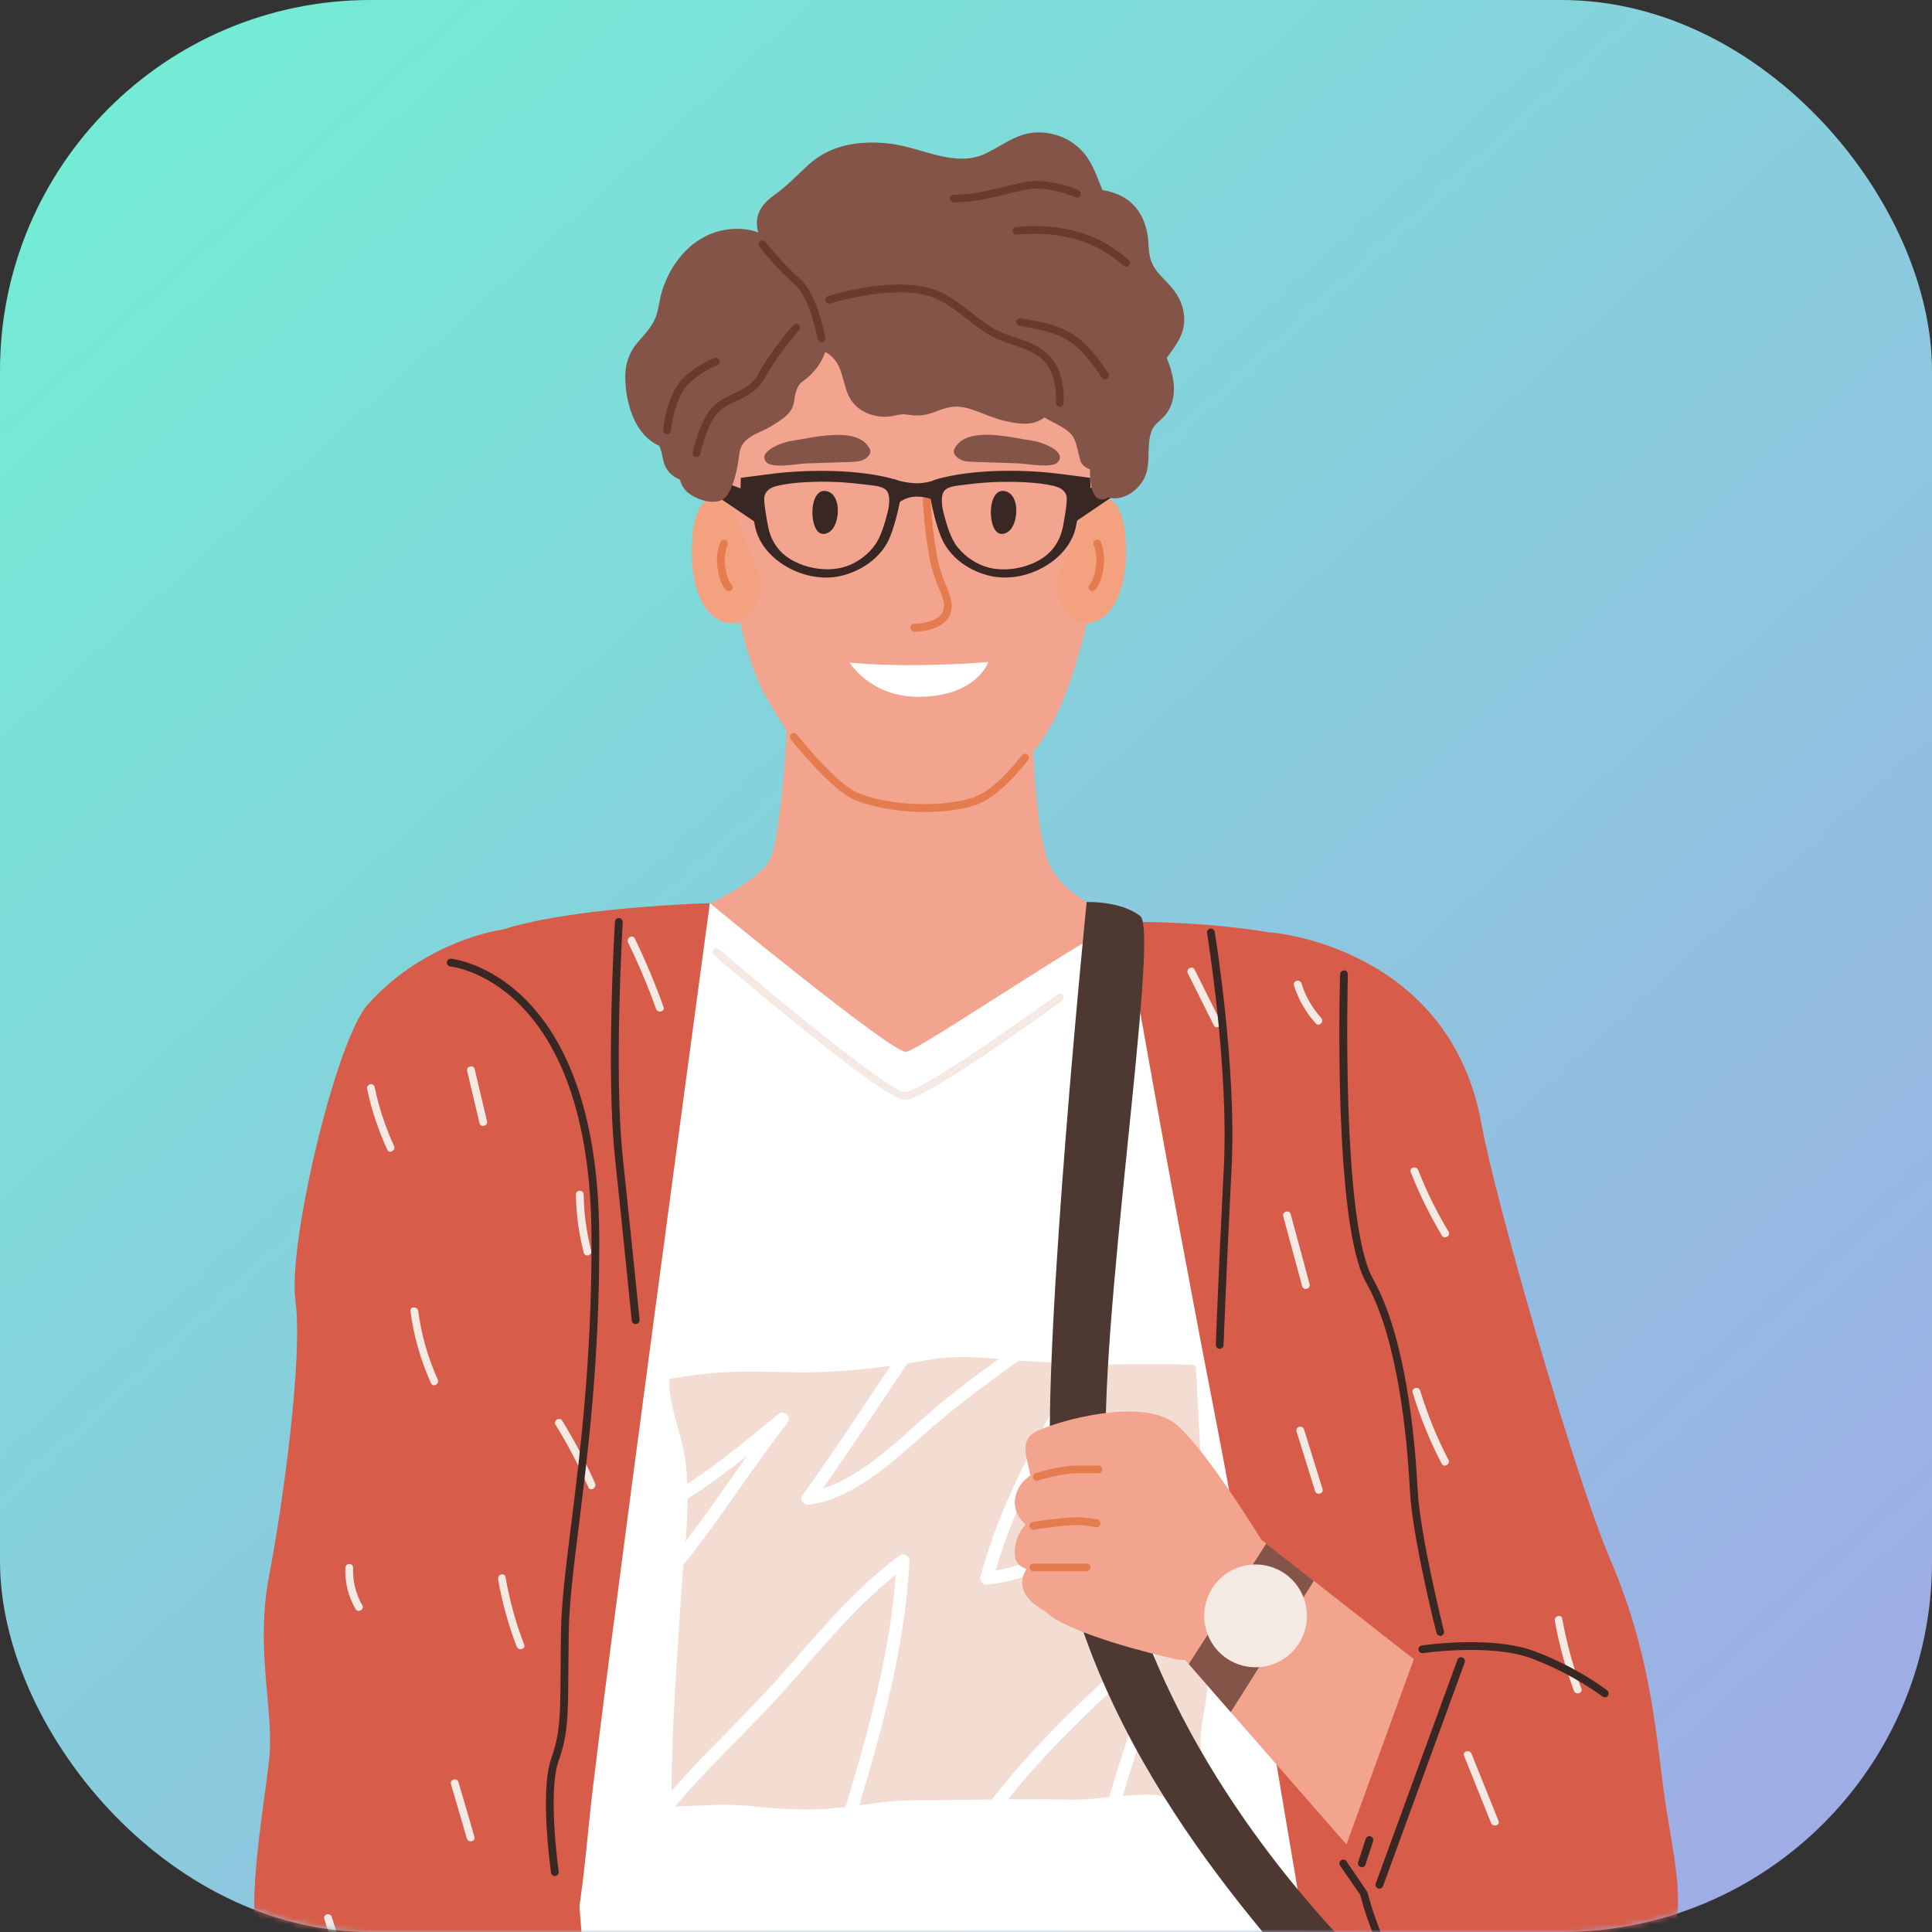 <svg width="365" height="365" viewBox="0 0 365 365" fill="none" xmlns="http://www.w3.org/2000/svg">
<rect x="0" y="0" width="365" height="365" fill="#333333" stroke="none"/>
<rect width="365" height="365" rx="70" fill="url(#paint0_linear_67_1377)"/>
<mask id="mask0_67_1377" style="mask-type:alpha" maskUnits="userSpaceOnUse" x="0" y="0" width="365" height="365">
<rect width="365" height="365" rx="70" fill="url(#paint1_linear_67_1377)"/>
</mask>
<g mask="url(#mask0_67_1377)">
<g clip-path="url(#clip0_67_1377)">
<path d="M287.003 268.861C287.003 268.861 318.295 397.158 315.498 417.458C312.701 437.758 269.019 438.546 269.019 438.546L252.406 275.509L287.003 268.861Z" fill="#F9CD90"/>
<path d="M215.407 175.944C210.808 173.033 200.202 169.597 197.818 162.254C195.434 154.912 194.739 138.105 195.021 125.654C195.152 125.617 195.265 125.598 195.396 125.579C196.222 125.373 195.922 123.945 195.096 124.152H195.058C195.077 123.176 195.115 122.218 195.133 121.26C195.171 119.983 192.749 120.34 194.401 122.612C194.082 123.551 194.101 123.514 193.763 124.452C179.328 127.776 164.61 128.621 149.968 126.988C149.875 124.584 149.8 122.237 149.781 119.983C149.781 119.044 148.467 118.988 148.467 119.946C148.485 122.161 148.561 124.49 148.654 126.856C148.617 126.875 148.617 126.875 148.579 126.894C147.491 126.405 147.34 128.171 148.26 128.283C148.41 128.302 148.561 128.302 148.711 128.321C149.105 138.818 147.284 157.372 145.764 161.71C143.886 167.043 129.094 173.503 119.464 176.507C119.314 176.564 119.201 176.658 119.126 176.77C119.089 176.77 119.07 176.733 119.033 176.714C118.3 176.263 117.587 177.503 118.319 177.953C126.429 183.042 131.441 192 138.424 198.61C145.463 205.258 154.962 207.248 161.813 214.14C162.02 214.347 162.339 214.403 162.602 214.271C184.922 203.361 215.482 176 215.407 175.963V175.944Z" fill="#F3A48F"/>
<path d="M208.63 93.618C208.781 91.364 208.893 89.13 208.968 86.876C209.362 76.21 209.081 65.9 202.661 56.905C197.855 50.182 189.746 46.22 181.543 44.061C170.674 41.206 158.322 41.488 149.593 48.643C139.794 56.661 136.115 63.91 134.594 75.797C132.905 89.073 134.951 97.467 138.161 110.575C140.001 118.105 141.24 125.842 145.257 132.603C148.542 138.142 151.958 144.076 158.209 146.649C167.276 150.386 182.688 151.569 190.591 146.217C197.949 141.241 201.366 131.908 203.731 123.795C206.584 113.993 207.992 103.796 208.649 93.618H208.63Z" fill="#F3A48F"/>
<path d="M205.702 94.388C205.702 94.388 211.634 91.026 212.572 100.941C213.511 110.857 210.226 117.504 205.345 117.73C200.446 117.955 199.395 110.256 199.395 110.256L205.702 94.388Z" fill="#F3A17E"/>
<path d="M137.71 94.388C137.71 94.388 131.779 91.026 130.84 100.941C129.901 110.857 133.168 117.504 138.067 117.73C142.967 117.955 144.018 110.256 144.018 110.256L137.71 94.388Z" fill="#F3A17E"/>
<path d="M156.257 92.81C152.672 91.871 152.747 100.641 155.394 100.866C156.032 100.923 156.67 100.603 157.121 100.134C158.66 98.538 158.96 93.524 156.257 92.81Z" fill="#382723"/>
<path d="M189.971 92.81C186.386 91.871 186.461 100.641 189.108 100.866C189.746 100.923 190.384 100.603 190.835 100.134C192.374 98.538 192.674 93.524 189.971 92.81Z" fill="#382723"/>
<path d="M164.31 84.792C162.039 80.303 153.197 82.801 149.405 83.308C148.054 83.496 142.948 85.242 144.787 87.327C145.876 88.566 150.644 87.609 152.277 87.552C155.131 87.458 157.984 87.364 160.837 87.27C161.776 87.233 162.79 87.177 163.559 86.613C164.442 85.956 164.592 85.336 164.31 84.792Z" fill="#855448"/>
<path d="M181.073 86.594C181.824 87.158 182.838 87.214 183.795 87.252C186.649 87.346 189.502 87.439 192.355 87.533C193.988 87.59 198.738 88.566 199.845 87.308C201.685 85.224 196.579 83.458 195.227 83.289C191.435 82.782 182.594 80.285 180.322 84.773C180.041 85.317 180.191 85.937 181.073 86.594Z" fill="#855448"/>
<path d="M172.739 119.307C172.326 119.307 172.007 118.988 172.007 118.575C172.007 118.161 172.326 117.842 172.739 117.842C172.795 117.842 177.676 117.805 178.258 115.119C178.52 113.917 178.107 112.903 177.469 111.364C176.944 110.105 176.305 108.565 175.817 106.387C174.71 101.486 174.353 94.782 174.334 94.5C174.316 94.087 174.616 93.749 175.029 93.73C175.479 93.73 175.78 94.012 175.798 94.425C175.798 94.5 176.174 101.298 177.244 106.087C177.713 108.152 178.333 109.636 178.821 110.838C179.515 112.509 180.06 113.824 179.684 115.476C178.84 119.307 172.983 119.363 172.72 119.363L172.739 119.307Z" fill="#E57C4F"/>
<path d="M160.518 125.185C160.518 125.185 166.431 125.767 173.621 125.654C182.481 125.523 186.742 125.053 186.742 125.053C186.742 125.053 184.49 131.645 173.49 131.645C164.423 131.645 160.518 125.185 160.518 125.185Z" fill="white"/>
<path d="M174.728 153.409C170.28 153.409 165.455 152.714 161.569 151.175C157.139 149.409 149.706 140.076 149.387 139.682C149.142 139.363 149.18 138.893 149.499 138.649C149.818 138.405 150.288 138.443 150.532 138.762C150.607 138.856 158.04 148.189 162.095 149.804C169.885 152.902 180.717 152.17 184.771 150.311C188.62 148.546 193.031 142.762 193.069 142.705C193.313 142.386 193.763 142.311 194.101 142.555C194.42 142.799 194.495 143.269 194.251 143.588C194.063 143.832 189.577 149.729 185.391 151.644C182.969 152.771 179.008 153.409 174.728 153.409Z" fill="#E57C4F"/>
<path d="M206.378 111.683C206.171 111.683 205.946 111.589 205.796 111.401C205.552 111.082 205.589 110.631 205.908 110.368C205.908 110.368 206.622 109.655 207.016 107.251C207.429 104.697 206.641 103.026 206.622 103.007C206.453 102.65 206.603 102.2 206.96 102.031C207.316 101.862 207.767 101.993 207.936 102.35C207.973 102.425 208.949 104.434 208.461 107.476C207.973 110.443 207.016 111.364 206.81 111.514C206.678 111.627 206.509 111.683 206.359 111.683H206.378Z" fill="#E57C4F"/>
<path d="M137.692 111.683C137.542 111.683 137.373 111.627 137.241 111.533C137.053 111.382 136.077 110.462 135.589 107.495C135.101 104.453 136.077 102.444 136.115 102.369C136.303 102.012 136.734 101.862 137.091 102.049C137.448 102.237 137.598 102.669 137.429 103.026C137.429 103.026 136.622 104.716 137.035 107.27C137.429 109.711 138.161 110.406 138.161 110.406C138.443 110.669 138.48 111.138 138.236 111.439C138.086 111.608 137.879 111.702 137.673 111.702L137.692 111.683Z" fill="#E57C4F"/>
<path d="M169.923 90.951C169.623 90.744 169.247 90.613 168.89 90.519C162.264 88.66 152.991 88.66 146.177 89.468C144.525 89.674 139.963 90.275 139.963 90.275L139.869 93.524C139.869 93.524 141.878 94.876 142.591 99.157C143.68 105.749 152.127 110.5 159.073 108.753C162.677 107.852 165.943 105.617 167.633 102.519C169.303 99.439 170.636 92.153 170.43 91.552C170.336 91.289 170.148 91.101 169.923 90.951ZM165.023 103.345C163.522 105.204 161.4 106.669 158.979 107.251C155.112 108.19 149.987 106.875 147.415 104.115C146.214 102.819 145.444 101.223 145.125 99.533C144.975 98.725 144.149 94.65 144.45 93.655C144.919 92.078 146.646 91.796 148.073 91.533C151.245 90.97 155.975 90.913 159.185 91.12C160.8 91.233 162.414 91.402 164.01 91.608C165.117 91.758 166.976 91.834 167.633 92.866C168.233 93.824 167.971 95.758 167.689 96.791C167.126 98.969 166.394 101.636 165.023 103.326V103.345Z" fill="#382723"/>
<path d="M175.498 91.552C175.292 92.134 176.624 99.439 178.295 102.519C179.985 105.636 183.251 107.871 186.855 108.753C193.801 110.481 202.248 105.749 203.337 99.157C204.05 94.895 206.059 93.524 206.059 93.524L205.965 90.275C205.965 90.275 201.403 89.655 199.751 89.468C192.956 88.641 183.683 88.641 177.037 90.519C176.681 90.613 176.305 90.745 176.005 90.951C175.78 91.101 175.592 91.308 175.498 91.552ZM178.239 96.81C177.976 95.777 177.694 93.843 178.295 92.885C178.952 91.853 180.811 91.777 181.918 91.627C183.514 91.402 185.128 91.233 186.742 91.139C189.952 90.932 194.683 90.989 197.855 91.552C199.282 91.815 201.009 92.097 201.478 93.674C201.76 94.65 200.953 98.725 200.803 99.552C200.483 101.223 199.714 102.838 198.512 104.134C195.941 106.894 190.816 108.209 186.949 107.27C184.527 106.688 182.406 105.223 180.904 103.364C179.534 101.674 178.821 99.026 178.239 96.829V96.81Z" fill="#382723"/>
<path d="M168.872 90.519C168.872 90.519 170.524 91.176 172.87 91.289C175.217 91.421 177.638 90.35 177.638 90.35L177.094 94.782C177.094 94.782 175.536 93.805 173.058 93.824C170.58 93.843 168.872 95.74 168.872 95.74V90.5V90.519Z" fill="#382723"/>
<path d="M142.009 93.054L134.801 90.369L133.975 92.754L143.248 99.026L142.009 93.054Z" fill="#382723"/>
<path d="M203.712 93.054L210.939 90.369L211.746 92.754L202.492 99.026L203.712 93.054Z" fill="#382723"/>
<path d="M223.685 59.515C223.441 57.149 222.315 55.29 220.719 53.6C219.387 52.173 217.922 50.915 217.359 48.943C216.89 47.29 217.078 45.488 216.702 43.816C215.595 38.727 212.347 36.587 208.274 35.91C207.41 33.826 206.697 31.629 205.42 29.77C203.6 27.122 200.765 25.488 197.593 25.094C192.937 24.512 190.328 26.953 186.423 28.906C180.604 31.835 174.24 27.911 168.346 27.16C164.648 26.69 160.725 26.859 157.233 28.286C155.544 28.981 154.023 29.939 152.69 31.178C150.4 33.281 148.617 35.197 146.064 37.018C143.117 39.14 142.572 41.507 143.248 43.929C143.079 43.854 142.91 43.779 142.723 43.722C140.263 42.99 137.523 43.084 135.082 43.891C130.07 45.544 126.616 50.051 125.077 54.971C124.645 56.361 124.514 57.825 124.12 59.215C123.444 61.506 121.98 62.914 120.497 64.642C118.826 66.595 118.094 68.792 118.131 71.365C118.188 76.078 119.858 82.144 124.514 84.209C125.19 85.486 125.096 86.82 125.697 88.115C126.278 89.355 127.292 90.125 128.456 90.613C128.644 91.345 128.982 92.04 129.488 92.604C131.122 94.444 135.796 95.965 137.391 93.561C138.799 91.421 139.381 88.172 139.682 85.693C140.076 82.425 143.455 81.937 145.914 80.397C146.89 79.778 148.129 79.045 148.955 78.106C150.288 76.623 149.875 75.684 150.381 74.013C150.926 72.229 151.545 72.266 152.69 71.233C154.324 69.769 155.337 68.191 155.919 66.482C156.426 66.783 156.895 67.121 157.308 67.534C159.899 70.163 158.923 74.257 161.87 76.829C163.747 78.482 166.45 79.064 168.853 78.557C170.411 78.219 170.524 78.2 172.138 78.426C173.752 78.651 175.31 78.35 176.812 77.749C179.572 76.642 181.242 76.473 184.189 77.562C186.142 78.275 187.925 79.083 189.99 79.552C192.637 80.153 195.246 80.491 197.311 78.858C198.663 79.665 200.145 80.341 201.178 81.017C203.224 82.35 203.224 83.74 203.825 85.937C204.012 86.632 204.069 87.289 204.594 87.853C204.951 88.247 205.42 88.491 205.908 88.641C205.908 91.345 206.303 94.256 208.067 94.35C208.574 94.369 208.987 94.237 209.344 93.993C211.427 94.519 213.586 93.618 215.125 91.89C217.753 88.96 216.571 85.843 217.265 82.444C217.791 79.834 219.312 79.778 220.626 77.768C221.451 76.51 221.771 74.989 221.789 73.505C221.789 71.534 221.207 69.562 220.419 67.609C222.146 65.262 224.042 62.971 223.685 59.572V59.515Z" fill="#855448"/>
<path d="M134.106 170.629C134.106 170.629 168.628 199.079 171.199 198.722C173.771 198.384 209.719 173.841 212.46 174.179C215.2 174.517 241.744 193.164 241.744 193.164C241.744 193.164 250.736 342.981 256.198 356.464C261.661 369.947 271.891 434.922 269.601 439.542C267.33 444.161 222.033 447.673 191.999 445.119C161.945 442.546 136.002 444.405 120.065 440.706C104.128 437.006 81.996 442.771 80.175 439.711C78.354 436.65 109.14 176.77 111.88 175.85C114.621 174.93 134.125 170.629 134.125 170.629H134.106Z" fill="white"/>
<path d="M134.106 170.629C134.106 170.629 113.232 324.672 111.411 343.15C109.59 361.628 108.22 372.67 103.208 380.332C98.196 387.994 88.66 421.777 86.951 431.936C85.243 442.095 84.417 492.441 84.417 492.441C84.417 492.441 76.345 484.592 69.982 483.202C63.599 481.813 56.785 482.733 55.865 480.423C54.946 478.113 63.599 412.481 67.241 380.37C70.883 348.258 81.808 188.338 87.271 180.019C92.733 171.7 134.106 170.629 134.106 170.629Z" fill="#D75D4A"/>
<path d="M95.005 175.606C95.005 175.606 80.625 177.427 69.531 189.709C63.487 196.394 54.364 234.928 55.809 245.594C57.236 256.261 53.594 283.264 50.872 297.499C48.131 311.714 51.792 323.057 50.872 332.183C49.952 341.31 45.616 363.769 49.84 370.323C52.599 374.623 54.777 379.412 56.109 384.351C56.748 386.736 57.255 389.233 57.273 391.693C57.273 394.792 56.992 396.632 59.47 398.961C62.285 401.646 63.712 404.237 64.726 408.012C65.871 408.106 67.166 408.143 68.63 408.125C85.469 407.843 112.35 396.932 112.35 396.932L95.023 175.606H95.005Z" fill="#D75D4A"/>
<path d="M141.202 274.983C137.56 277.894 133.843 280.673 129.901 283.133C129.901 285.818 129.732 288.522 129.507 291.227C133.581 285.95 137.316 280.41 141.202 274.983Z" fill="#F3DDD2"/>
<path d="M156.632 341.685C157.684 341.61 158.716 341.479 159.767 341.366C164.066 326.963 168.121 312.541 169.228 297.499C159.936 304.916 152.897 314.512 144.731 323.094C138.987 329.141 132.867 334.906 127.517 341.291C132.342 341.141 137.185 340.728 141.972 341.216C146.909 341.723 151.658 342.08 156.632 341.704V341.685Z" fill="#F3DDD2"/>
<path d="M206.378 257.838C199.376 270.401 192.13 282.832 188.094 296.71C194.289 295.677 199.864 292.41 205.308 289.405C209.888 286.87 214.525 284.504 218.899 281.612C221.602 279.828 224.23 277.969 226.877 276.128C226.576 270.269 226.257 264.392 225.957 258.533C225.938 258.138 225.638 257.8 225.225 257.8C218.936 257.669 212.648 257.706 206.359 257.857L206.378 257.838Z" fill="#F3DDD2"/>
<path d="M215.764 314.043C206.866 322.155 197.968 330.493 190.44 339.92C194.345 339.92 198.268 339.92 202.21 339.995C204.67 340.052 207.129 339.789 209.588 339.507C211.84 331.075 215.651 322.813 215.764 314.043Z" fill="#F3DDD2"/>
<path d="M226.801 328.859C226.877 324.371 228.585 320.522 227.965 315.977C227.346 311.358 226.764 307.264 227.177 302.588C227.59 297.874 227.684 293.236 227.477 288.504C227.346 285.311 227.177 282.138 227.008 278.945C223.16 281.65 219.312 284.354 215.257 286.739C206.528 291.846 196.673 298.4 186.405 299.377C185.597 299.452 185.053 298.55 185.241 297.856C189.108 283.434 196.504 270.589 203.731 257.65C199.977 257.406 196.203 257.331 192.449 257.049C187.137 260.88 181.843 264.749 176.868 268.993C170.092 274.758 162.17 282.945 152.953 284.279C152.033 284.41 150.888 283.471 151.583 282.513C157.365 274.514 162.733 266.232 168.233 258.045C162.452 258.815 156.276 259.34 150.926 259.265C143.229 259.153 138.048 258.796 130.314 259.904C129.019 260.091 127.743 260.279 126.466 260.486C126.26 264.429 127.874 268.692 128.813 272.523C129.432 275.058 129.732 277.668 129.845 280.335C135.871 276.429 141.409 271.772 147.003 267.209C148.223 266.213 149.668 267.697 148.711 268.918C141.897 277.575 136.059 287.058 129.132 295.602C128.944 297.762 128.756 299.902 128.625 301.987C128.062 311.527 127.292 321.066 127.029 330.606C126.954 333.085 126.842 335.714 126.898 338.305C131.985 332.446 137.654 327.057 143.004 321.423C151.921 312.052 159.467 301.593 169.998 293.856C170.73 293.311 171.856 294.044 171.819 294.889C171.012 310.757 166.844 325.949 162.339 341.066C165.493 340.634 168.646 340.164 171.819 340.145C177.019 340.108 182.181 340.014 187.362 339.976C195.734 329.16 205.946 319.77 216.026 310.588C216.834 309.855 217.997 310.4 218.091 311.433C218.842 321.104 214.675 330.174 212.122 339.3C214.318 339.094 216.515 338.962 218.692 339.131C222.934 340.258 228.998 341.873 228.81 336.146C228.679 332.202 226.726 332.934 226.801 328.897V328.859Z" fill="#F3DDD2"/>
<path d="M177.319 265.443C180.998 262.382 184.828 259.528 188.695 256.73C184.246 256.354 179.797 256.129 175.385 256.918C174.128 257.143 172.795 257.369 171.443 257.575C166.112 265.443 160.95 273.443 155.45 281.199C163.785 278.57 170.899 270.795 177.319 265.443Z" fill="#F3DDD2"/>
<path d="M212.46 174.179C212.46 174.179 219.124 213.821 229.993 269.744C237.971 310.813 248.032 378.191 253.758 403.693C256.423 415.58 266.166 491.315 267.086 492.254C268.024 493.174 277.129 484.404 284.863 483.465C292.597 482.545 295.337 484.385 295.337 466.358C295.337 459.729 281.183 409.327 278.518 397.327C275.852 385.327 270.127 262.683 269.845 250.702C269.395 231.754 268.024 194.779 259.371 184.15C250.717 173.521 212.441 174.16 212.441 174.16L212.46 174.179Z" fill="#D75D4A"/>
<path d="M240.073 176.15C240.073 176.15 273.825 178.704 279.888 212.356C282.479 226.797 297.646 279.227 304.029 294.156C310.411 309.104 312.157 320.54 313.978 335.751C315.799 350.962 319.666 360.821 314.222 370.154C304.31 387.149 287.021 385.421 275.796 380.313C266.898 376.276 246.662 313.555 246.662 313.555L240.092 176.15H240.073Z" fill="#D75D4A"/>
<path d="M267.105 313.461L254.377 348.464L232.508 323.451L224.586 314.381L223.873 313.573L238.327 290.926L239.228 291.621L248.22 298.663L267.105 313.461Z" fill="#F3A48F"/>
<path d="M155.168 64.642C154.812 64.642 154.511 64.398 154.455 64.041C154.455 63.966 153.028 56.192 150.1 53.694C146.89 50.99 143.586 46.783 143.455 46.614C143.211 46.295 143.267 45.826 143.586 45.582C143.905 45.337 144.374 45.394 144.618 45.713C144.656 45.751 147.979 49.976 151.057 52.586C154.399 55.422 155.863 63.459 155.919 63.797C155.994 64.191 155.731 64.586 155.318 64.642C155.281 64.642 155.225 64.642 155.187 64.642H155.168Z" fill="#693B2F"/>
<path d="M131.591 86.332C131.591 86.332 131.497 86.332 131.441 86.332C131.046 86.256 130.784 85.862 130.878 85.468C130.934 85.205 132.173 79.214 134.876 76.642C135.965 75.609 137.26 74.989 138.518 74.407C140.395 73.524 142.178 72.698 143.361 70.463C145.52 66.388 149.706 61.581 149.875 61.393C150.137 61.093 150.607 61.055 150.907 61.318C151.207 61.581 151.245 62.05 150.982 62.351C150.945 62.407 146.74 67.234 144.656 71.158C143.229 73.844 141.052 74.858 139.137 75.759C137.936 76.322 136.809 76.848 135.89 77.712C133.506 79.984 132.323 85.712 132.304 85.768C132.229 86.125 131.929 86.35 131.591 86.35V86.332Z" fill="#693B2F"/>
<path d="M126.034 82.031C126.034 82.031 125.997 82.031 125.959 82.031C125.546 81.993 125.265 81.637 125.284 81.242C125.302 80.942 125.959 74.05 129.451 71.083C132.849 68.191 135.007 67.647 135.101 67.628C135.495 67.534 135.89 67.778 135.983 68.172C136.077 68.567 135.833 68.961 135.439 69.055C135.439 69.055 133.487 69.562 130.408 72.21C127.367 74.801 126.748 81.317 126.748 81.393C126.71 81.768 126.391 82.069 126.016 82.069L126.034 82.031Z" fill="#693B2F"/>
<path d="M180.191 38.258C179.778 38.258 179.459 37.938 179.459 37.525C179.459 37.112 179.778 36.793 180.191 36.793C183.551 36.793 186.949 35.967 190.215 35.178C191.323 34.915 192.43 34.652 193.5 34.408C197.987 33.45 203.524 35.816 203.768 35.929C204.144 36.098 204.313 36.53 204.144 36.887C203.975 37.263 203.562 37.431 203.187 37.263C203.13 37.244 197.837 34.971 193.801 35.835C192.731 36.061 191.642 36.324 190.553 36.587C187.193 37.394 183.72 38.239 180.172 38.239L180.191 38.258Z" fill="#693B2F"/>
<path d="M212.741 50.389C212.572 50.389 212.385 50.333 212.253 50.201C206.997 45.506 200.408 43.572 192.092 44.323C191.698 44.361 191.323 44.06 191.304 43.666C191.266 43.253 191.567 42.896 191.961 42.877C200.709 42.089 207.673 44.136 213.248 49.131C213.549 49.394 213.567 49.863 213.305 50.163C213.154 50.333 212.967 50.408 212.76 50.408L212.741 50.389Z" fill="#693B2F"/>
<path d="M200.221 76.829H200.183C199.77 76.811 199.47 76.454 199.488 76.059C199.62 73.768 199.376 69.581 196.166 67.29C194.739 66.276 193.087 65.712 191.323 65.13C189.802 64.623 188.225 64.079 186.818 63.233C185.353 62.332 183.983 61.281 182.688 60.267C180.923 58.896 179.252 57.619 177.3 56.623C170.336 53.131 157.027 57.281 156.895 57.318C156.52 57.45 156.088 57.224 155.975 56.849C155.844 56.454 156.069 56.041 156.445 55.929C157.008 55.741 170.467 51.553 177.957 55.309C180.041 56.361 181.843 57.75 183.57 59.102C184.846 60.097 186.179 61.111 187.568 61.975C188.826 62.745 190.253 63.233 191.773 63.741C193.557 64.341 195.396 64.961 196.992 66.107C199.789 68.116 201.197 71.665 200.934 76.153C200.915 76.548 200.596 76.848 200.202 76.848L200.221 76.829Z" fill="#693B2F"/>
<path d="M208.762 71.684C208.518 71.684 208.292 71.571 208.142 71.346C206.49 68.792 204.914 66.858 203.299 65.431C200.408 62.877 196.26 62.182 192.618 61.562C192.224 61.487 191.942 61.111 192.017 60.717C192.092 60.323 192.449 60.06 192.862 60.116C196.71 60.773 201.084 61.506 204.275 64.341C206.021 65.881 207.635 67.853 209.381 70.557C209.606 70.895 209.513 71.346 209.156 71.571C209.025 71.646 208.893 71.684 208.762 71.684Z" fill="#693B2F"/>
<path d="M92.001 211.793C91.231 208.525 90.443 205.239 89.673 201.971C89.448 201.051 88.04 201.445 88.266 202.366C89.035 205.633 89.824 208.919 90.593 212.187C90.819 213.107 92.226 212.713 92.001 211.793Z" fill="#F4EAE3"/>
<path d="M82.69 260.599C80.832 256.486 79.612 252.186 79.011 247.698C78.898 246.778 77.415 246.759 77.547 247.698C78.166 252.449 79.462 256.974 81.433 261.331C81.827 262.195 83.085 261.444 82.709 260.58L82.69 260.599Z" fill="#F4EAE3"/>
<path d="M111.693 236.261C110.792 232.787 110.322 229.257 110.266 225.67C110.266 224.731 108.783 224.731 108.802 225.67C108.858 229.388 109.346 233.05 110.285 236.656C110.529 237.576 111.937 237.181 111.693 236.261Z" fill="#F4EAE3"/>
<path d="M99.022 310.682C97.426 306.55 96.262 302.325 95.511 297.968C95.343 297.029 93.935 297.424 94.104 298.363C94.854 302.719 96.037 306.945 97.614 311.076C97.952 311.959 99.378 311.564 99.022 310.682Z" fill="#F4EAE3"/>
<path d="M68.424 303.245C67.185 301.048 66.603 298.701 66.716 296.184C66.753 295.245 65.289 295.245 65.251 296.184C65.139 298.945 65.796 301.574 67.166 303.978C67.635 304.804 68.912 304.053 68.442 303.245H68.424Z" fill="#F4EAE3"/>
<path d="M89.617 346.962C88.622 343.544 87.609 340.127 86.614 336.69C86.351 335.789 84.924 336.164 85.206 337.085C86.201 340.502 87.214 343.92 88.209 347.357C88.472 348.258 89.899 347.882 89.617 346.962Z" fill="#F4EAE3"/>
<path d="M65.758 371.9C64.726 368.652 63.712 365.403 62.68 362.154C62.398 361.253 60.971 361.647 61.272 362.549C62.304 365.797 63.318 369.046 64.35 372.295C64.632 373.196 66.058 372.802 65.758 371.9Z" fill="#F4EAE3"/>
<path d="M125.359 190.235C123.782 185.84 121.961 181.521 119.934 177.315C119.521 176.47 118.263 177.202 118.657 178.047C120.647 182.141 122.411 186.329 123.951 190.61C124.27 191.493 125.697 191.117 125.359 190.216V190.235Z" fill="#F4EAE3"/>
<path d="M112.425 280.241C110.623 276.147 108.558 272.223 106.23 268.429C105.742 267.622 104.466 268.354 104.954 269.162C107.3 272.955 109.365 276.899 111.148 280.974C111.524 281.837 112.8 281.086 112.425 280.241Z" fill="#F4EAE3"/>
<path d="M74.431 216.487C72.798 212.9 71.577 209.201 70.77 205.351C70.582 204.431 69.156 204.826 69.362 205.746C70.207 209.727 71.484 213.539 73.173 217.22C73.567 218.083 74.825 217.332 74.45 216.487H74.431Z" fill="#F4EAE3"/>
<path d="M249.609 192.319C247.901 190.422 246.643 188.225 245.874 185.784C245.592 184.883 244.165 185.277 244.466 186.178C245.31 188.864 246.7 191.267 248.577 193.352C249.215 194.047 250.247 193.014 249.609 192.319Z" fill="#F4EAE3"/>
<path d="M230.593 192.976C228.96 189.709 227.327 186.441 225.694 183.174C225.262 182.329 224.004 183.08 224.417 183.906C226.051 187.174 227.684 190.441 229.317 193.709C229.749 194.554 231.006 193.803 230.593 192.976Z" fill="#F4EAE3"/>
<path d="M273.656 232.674C271.422 228.956 269.507 225.088 267.93 221.05C267.593 220.187 266.166 220.562 266.523 221.445C268.156 225.595 270.108 229.576 272.398 233.407C272.886 234.214 274.163 233.482 273.675 232.674H273.656Z" fill="#F4EAE3"/>
<path d="M247.413 242.59C246.23 238.196 245.029 233.801 243.846 229.407C243.602 228.487 242.176 228.881 242.438 229.801C243.621 234.196 244.822 238.59 246.005 242.984C246.249 243.904 247.676 243.51 247.413 242.59Z" fill="#F4EAE3"/>
<path d="M249.853 281.293C248.689 277.537 247.526 273.8 246.362 270.044C246.08 269.143 244.672 269.537 244.954 270.439L248.445 281.687C248.727 282.589 250.135 282.194 249.853 281.293Z" fill="#F4EAE3"/>
<path d="M273.637 275.791C271.46 271.603 269.695 267.246 268.306 262.721C268.024 261.819 266.616 262.195 266.898 263.115C268.306 267.753 270.127 272.223 272.361 276.523C272.792 277.368 274.069 276.617 273.637 275.791Z" fill="#F4EAE3"/>
<path d="M298.754 319.019C297.158 314.719 295.957 310.344 295.15 305.818C294.981 304.898 293.573 305.273 293.742 306.212C294.549 310.719 295.75 315.113 297.346 319.414C297.665 320.296 299.092 319.921 298.754 319.019Z" fill="#F4EAE3"/>
<path d="M283.098 343.995C281.409 339.77 279.7 335.563 278.011 331.338C277.654 330.474 276.246 330.85 276.603 331.733C278.293 335.958 280.001 340.164 281.69 344.389C282.047 345.253 283.455 344.878 283.098 343.995Z" fill="#F4EAE3"/>
<path d="M275.251 378.285C273.637 374.041 272.004 369.797 270.39 365.534C270.052 364.652 268.644 365.046 268.982 365.929C270.596 370.173 272.229 374.417 273.844 378.68C274.181 379.562 275.589 379.168 275.251 378.285Z" fill="#F4EAE3"/>
<path d="M104.841 354.436C104.484 354.436 104.165 354.173 104.109 353.798C104.015 353.178 101.95 338.399 104.146 332.221C105.836 327.432 105.855 324.202 105.911 315.583C105.911 313.498 105.949 311.095 105.986 308.278C106.061 302.87 106.868 296.372 107.901 288.11C109.647 274.007 111.843 256.467 111.749 233.745C111.561 185.427 85.356 182.61 85.093 182.592C84.699 182.554 84.398 182.197 84.417 181.803C84.455 181.408 84.793 181.108 85.206 181.127C85.487 181.146 113.026 183.981 113.213 233.745C113.307 256.561 111.111 274.157 109.346 288.297C108.333 296.504 107.525 302.982 107.45 308.297C107.413 311.095 107.394 313.498 107.375 315.583C107.319 324.39 107.3 327.676 105.517 332.709C103.452 338.549 105.517 353.441 105.554 353.591C105.611 353.985 105.329 354.361 104.935 354.417C104.897 354.417 104.86 354.417 104.822 354.417L104.841 354.436Z" fill="#382723"/>
<path d="M120.084 250.157C119.708 250.157 119.389 249.876 119.352 249.5C119.352 249.5 117.887 234.815 116.179 218.647C114.471 202.61 116.16 174.423 116.179 174.141C116.198 173.728 116.555 173.427 116.949 173.446C117.362 173.465 117.662 173.822 117.643 174.216C117.643 174.498 115.954 202.572 117.643 218.478C119.352 234.646 120.835 249.331 120.835 249.331C120.872 249.744 120.572 250.101 120.178 250.139C120.159 250.139 120.121 250.139 120.103 250.139L120.084 250.157Z" fill="#382723"/>
<path d="M230.443 254.815C230.443 254.815 230.424 254.815 230.406 254.815C229.993 254.815 229.692 254.458 229.692 254.045C229.692 253.894 230.237 239.623 231.213 220.525C232.17 201.52 228.078 176.526 228.04 176.282C227.965 175.887 228.247 175.512 228.641 175.437C229.054 175.362 229.411 175.643 229.486 176.038C229.523 176.282 233.653 201.427 232.677 220.6C231.701 239.679 231.175 253.97 231.157 254.101C231.157 254.495 230.819 254.815 230.424 254.815H230.443Z" fill="#382723"/>
<path d="M272.098 309.048C271.779 309.048 271.478 308.823 271.385 308.503C271.197 307.771 266.823 290.476 266.354 281.424C265.828 271.34 264.064 252.862 258.113 242.346C251.843 231.266 253.12 185.972 253.176 184.038C253.176 183.624 253.57 183.362 253.927 183.324C254.34 183.324 254.659 183.681 254.64 184.075C254.64 184.545 253.326 230.891 259.389 241.613C265.49 252.392 267.292 271.134 267.818 281.349C268.287 290.25 272.755 307.959 272.792 308.147C272.886 308.541 272.661 308.935 272.267 309.048C272.21 309.048 272.154 309.067 272.079 309.067L272.098 309.048Z" fill="#382723"/>
<path d="M303.184 320.653C303.034 320.653 302.865 320.597 302.733 320.503C302.677 320.465 297.083 316.203 289.33 313.311C281.634 310.438 268.944 312.297 268.813 312.315C268.419 312.372 268.043 312.09 267.987 311.696C267.93 311.301 268.212 310.926 268.606 310.869C269.151 310.794 281.803 308.954 289.856 311.94C297.834 314.907 303.409 319.17 303.634 319.357C303.954 319.602 304.01 320.071 303.766 320.39C303.616 320.578 303.409 320.672 303.184 320.672V320.653Z" fill="#382723"/>
<path d="M283.154 382.191C283.154 382.191 283.004 382.191 282.929 382.154C282.197 381.91 264.965 376.088 261.679 370.154C258.714 364.765 257.231 358.962 256.987 357.985L253.176 352.464C252.951 352.126 253.026 351.676 253.364 351.45C253.701 351.225 254.152 351.3 254.377 351.638L258.376 357.516C258.376 357.516 259.859 363.863 262.956 369.44C265.959 374.886 283.211 380.708 283.38 380.764C283.755 380.895 283.98 381.309 283.849 381.703C283.755 382.003 283.455 382.21 283.154 382.21V382.191Z" fill="#382723"/>
<path d="M257.287 352.765C257.287 352.765 257.137 352.765 257.062 352.727C256.667 352.596 256.461 352.183 256.592 351.807L258.019 347.394C258.15 347 258.563 346.793 258.939 346.925C259.333 347.056 259.539 347.469 259.408 347.845L257.981 352.258C257.888 352.577 257.587 352.765 257.287 352.765Z" fill="#382723"/>
<path d="M260.591 356.802C260.591 356.802 260.422 356.802 260.347 356.765C259.971 356.633 259.765 356.201 259.915 355.826L275.345 313.574C275.477 313.198 275.909 312.991 276.284 313.142C276.659 313.273 276.866 313.705 276.716 314.081L261.285 356.333C261.173 356.633 260.891 356.821 260.591 356.821V356.802Z" fill="#382723"/>
<path d="M205.289 170.442C205.289 170.442 197.011 252.824 198.512 278.326C201.197 324.24 235.53 361.76 249.91 378.191C264.27 394.641 280.864 402.66 281.39 402.284C281.915 401.909 282.347 394.078 281.39 391.693C280.433 389.308 261.323 375.205 251.055 363.769C242.795 354.586 212.46 319.902 209.1 277.612C207.11 252.58 219.236 176 215.407 173.052C211.578 170.122 205.289 170.423 205.289 170.423V170.442Z" fill="#4D3932"/>
<path d="M238.327 290.926C238.327 290.926 227.045 272.561 221.752 268.749C215.369 264.167 200.314 268.279 195.903 270.364C192.505 271.96 193.932 275.208 194.683 278.72C193.876 279.377 193.162 279.847 192.562 280.936C191.923 282.1 191.548 283.321 191.773 284.673C191.999 286.025 192.712 287.133 193.707 287.922C193.669 288.034 193.65 288.147 193.613 288.241C192.318 289.48 191.661 291.715 191.679 293.405C191.698 295.133 192.674 296.015 193.932 296.447C192.993 297.781 192.806 299.564 193.707 301.142C194.533 302.569 195.978 303.602 197.536 304.466C198.156 305.067 198.925 305.63 199.883 306.175C207.485 310.344 222.653 313.573 222.653 313.573L242.532 313.799L238.346 290.926H238.327Z" fill="#F3A48F"/>
<path d="M195.884 279.753C195.565 279.753 195.284 279.546 195.19 279.227C195.077 278.833 195.284 278.419 195.678 278.307C195.866 278.25 200.352 276.88 203.187 276.88H207.504C207.917 276.88 208.236 277.199 208.236 277.612C208.236 278.025 207.917 278.344 207.504 278.344H203.187C200.577 278.344 196.147 279.678 196.11 279.696C196.034 279.715 195.959 279.734 195.903 279.734L195.884 279.753Z" fill="#E57C4F"/>
<path d="M195.227 288.992C194.871 288.992 194.551 288.729 194.495 288.372C194.439 287.978 194.702 287.602 195.115 287.527C195.415 287.471 202.548 286.363 204.951 286.72L207.279 287.058C207.673 287.114 207.955 287.49 207.898 287.884C207.842 288.278 207.466 288.56 207.072 288.504L204.745 288.166C202.924 287.884 197.348 288.654 195.359 288.973C195.321 288.973 195.284 288.973 195.246 288.973L195.227 288.992Z" fill="#E57C4F"/>
<path d="M205.289 296.86H195.227C194.814 296.86 194.495 296.522 194.495 296.128C194.495 295.734 194.814 295.396 195.227 295.396H205.289C205.702 295.396 206.021 295.715 206.021 296.128C206.021 296.541 205.702 296.86 205.289 296.86Z" fill="#E57C4F"/>
<path d="M170.918 207.811C167.07 207.811 140.226 185.014 134.876 180.432C134.576 180.169 134.538 179.7 134.801 179.399C135.064 179.099 135.533 179.061 135.833 179.324C151.151 192.432 168.646 206.347 170.918 206.347C173.471 206.347 189.99 195.004 199.789 187.868C200.108 187.624 200.577 187.699 200.821 188.037C201.065 188.357 200.99 188.826 200.652 189.07C198.024 190.986 174.785 207.811 170.918 207.83V207.811Z" fill="#F4EAE3"/>
<path d="M248.22 298.663L232.508 323.451L224.586 314.381L239.228 291.621L248.22 298.663Z" fill="#855448"/>
<path d="M246.653 307.507C247.884 302.289 244.653 297.06 239.437 295.828C234.22 294.596 228.993 297.828 227.762 303.047C226.531 308.265 229.762 313.494 234.978 314.726C240.195 315.958 245.422 312.726 246.653 307.507Z" fill="#F4EAE3"/>
</g>
</g>
<defs>
<linearGradient id="paint0_linear_67_1377" x1="20" y1="28.5" x2="325.5" y2="365" gradientUnits="userSpaceOnUse">
<stop stop-color="#74EBD5"/>
<stop offset="1" stop-color="#9FACE6"/>
</linearGradient>
<linearGradient id="paint1_linear_67_1377" x1="20" y1="28.5" x2="325.5" y2="365" gradientUnits="userSpaceOnUse">
<stop stop-color="#74EBD5"/>
<stop offset="1" stop-color="#9FACE6"/>
</linearGradient>
<clipPath id="clip0_67_1377">
<rect width="269" height="628" fill="white" transform="translate(48 25)"/>
</clipPath>
</defs>
</svg>
